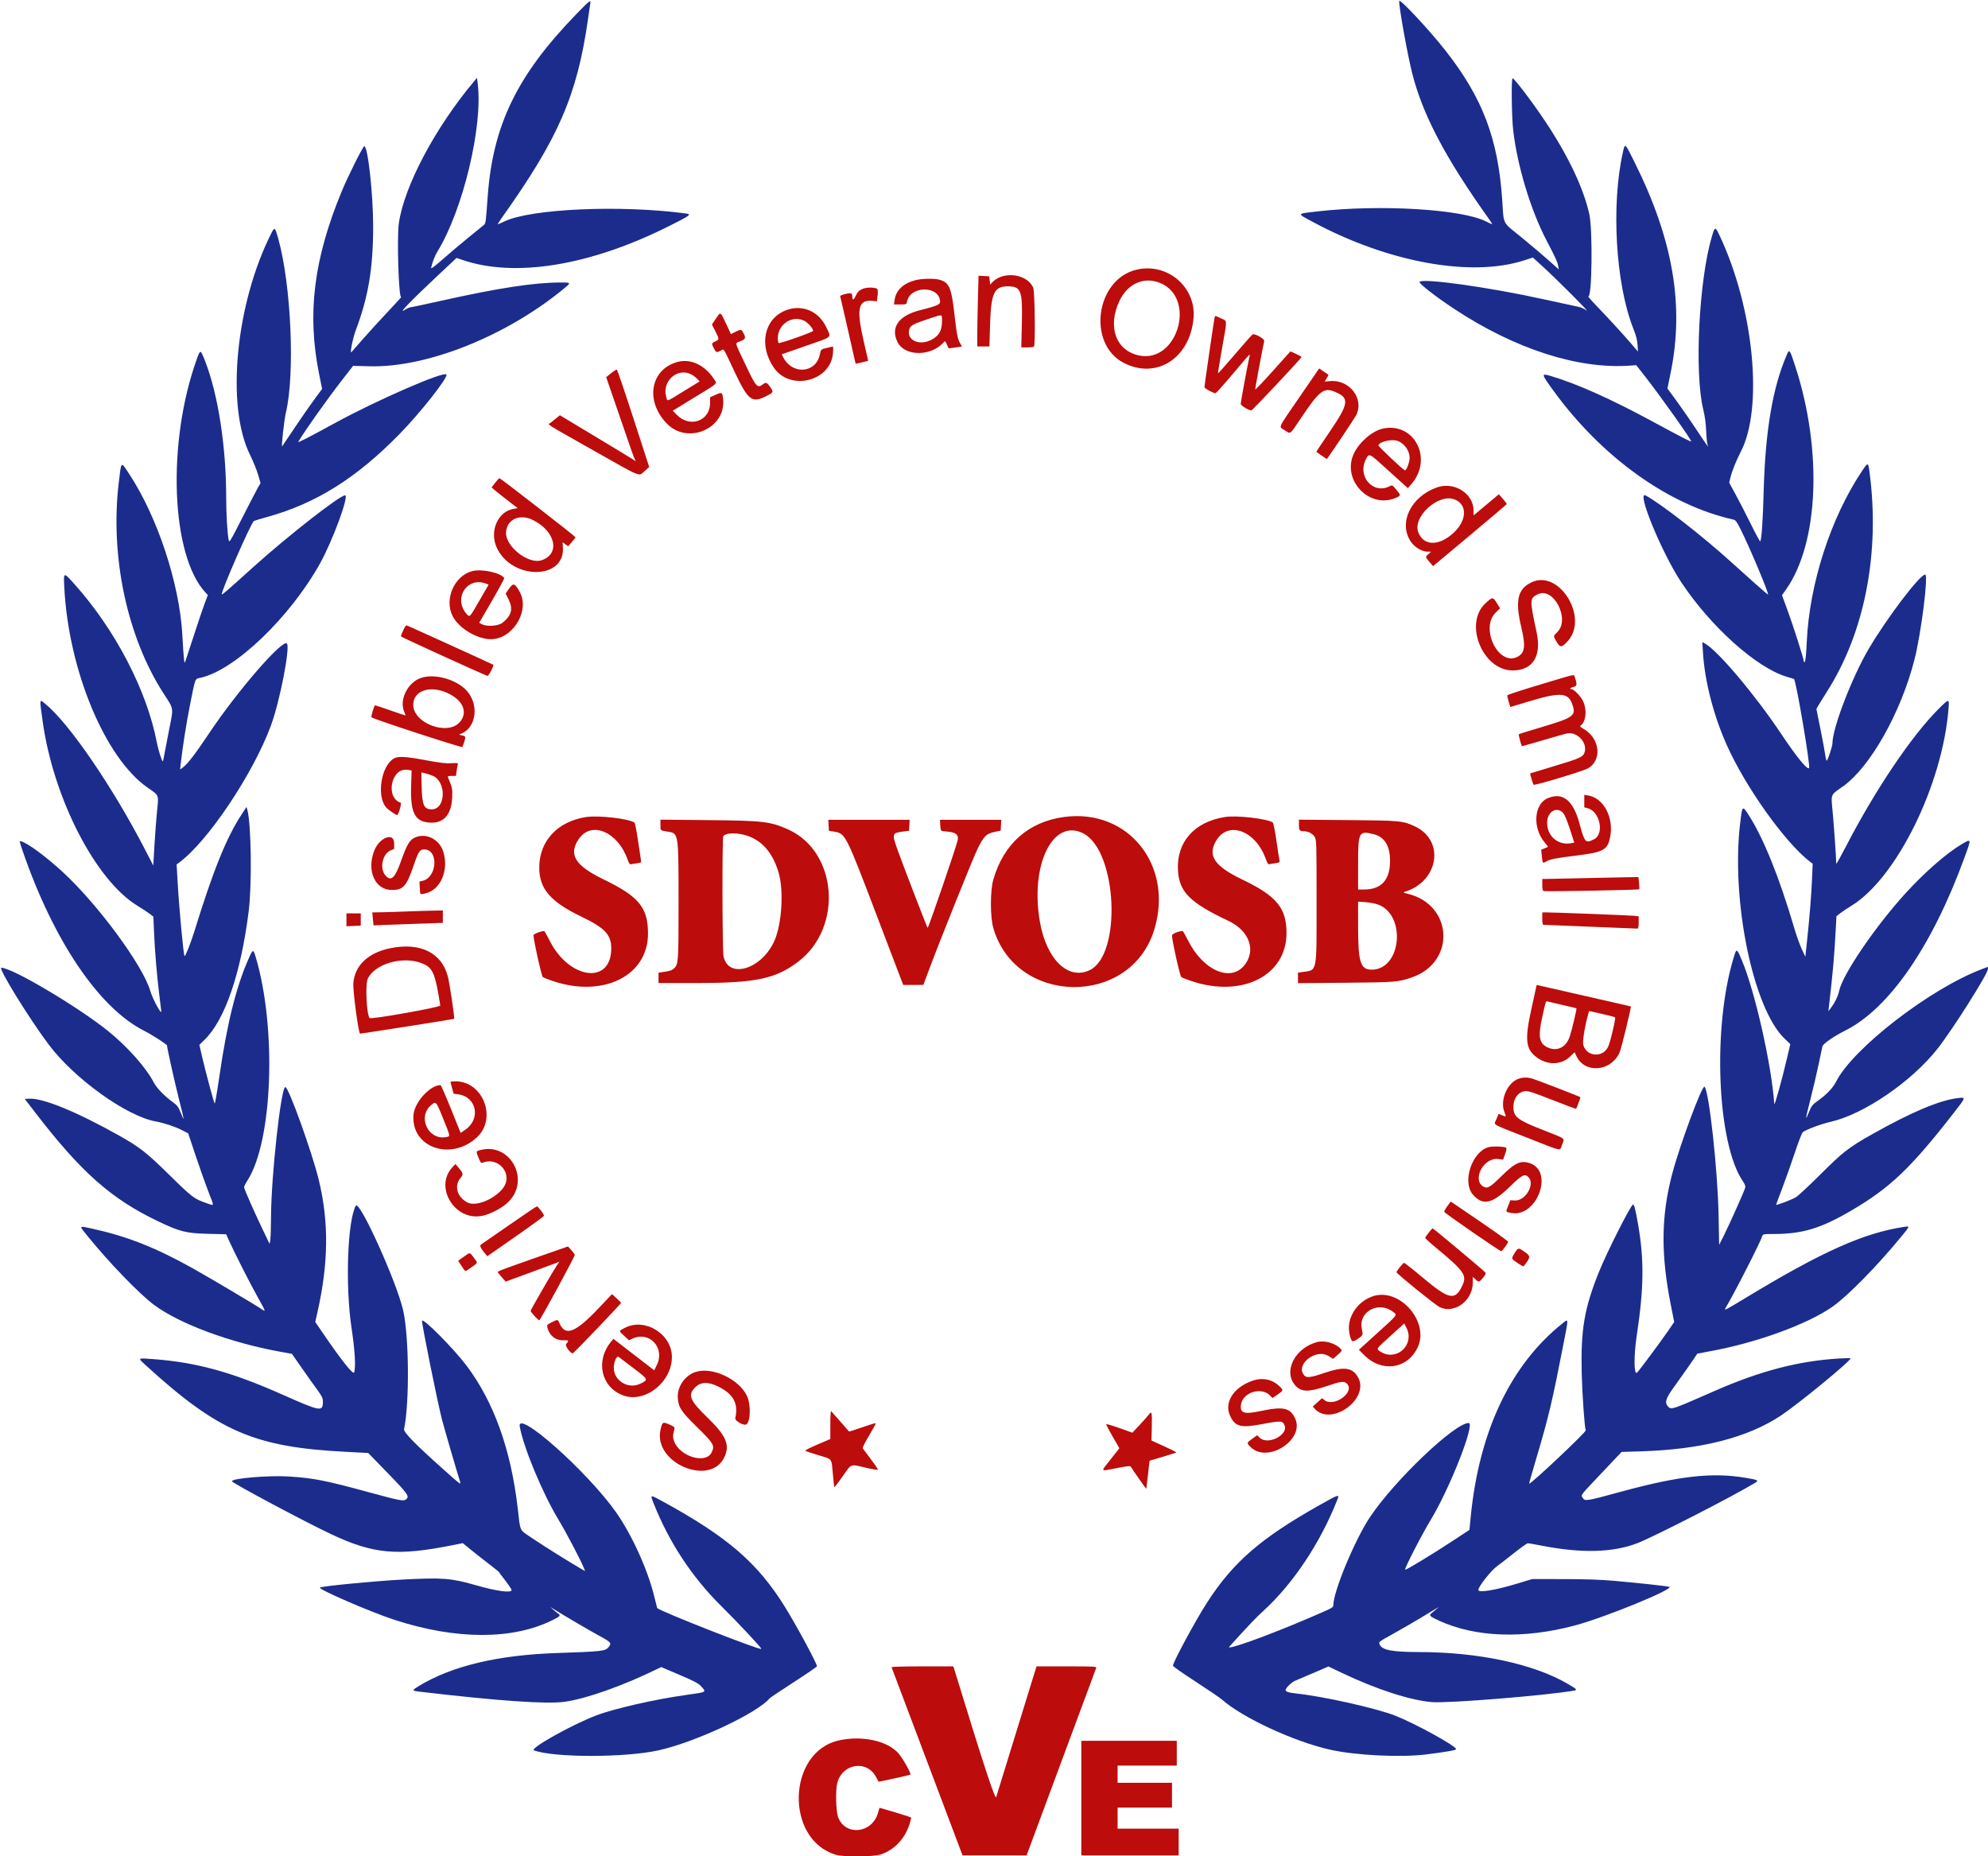 <svg id="svg" version="1.1" xmlns="http://www.w3.org/2000/svg" xmlns:xlink="http://www.w3.org/1999/xlink" width="400" height="373.5" viewBox="0, 0, 400,373.5"><g id="svgg"><path id="path0" d="M281.517 0.196 C 281.519 1.686,283.186 10.933,284.130 14.690 C 286.213 22.985,290.748 31.635,299.356 43.735 C 299.900 44.501,300.298 45.127,300.240 45.127 C 300.181 45.127,299.621 44.869,298.995 44.553 C 294.072 42.068,277.605 41.096,265.002 42.546 C 260.811 43.028,260.867 42.888,264.153 44.656 C 279.242 52.775,295.921 55.828,306.562 52.419 L 308.425 51.823 310.285 53.513 C 313.216 56.175,320.108 63.079,319.204 62.447 C 318.756 62.133,318.064 61.819,317.668 61.749 C 317.271 61.679,314.052 60.981,310.514 60.198 C 299.808 57.829,286.383 55.944,285.623 56.703 C 285.368 56.959,288.818 59.657,292.559 62.129 C 304.843 70.244,317.566 74.338,328.076 73.559 L 329.220 73.474 331.018 75.767 C 334.085 79.679,340.278 88.403,340.278 88.811 C 340.278 88.963,338.101 87.844,332.693 84.912 C 324.223 80.319,317.340 77.233,312.080 75.668 C 310.062 75.068,310.076 75.176,312.441 78.445 C 322.216 91.951,335.677 101.621,348.776 104.546 C 349.209 104.643,349.459 104.974,350.176 106.400 C 352.079 110.190,356.041 119.635,355.727 119.635 C 355.631 119.635,351.638 116.104,348.191 112.970 C 342.613 107.899,334.064 101.252,331.098 99.681 C 329.187 98.669,334.367 111.256,338.302 117.186 C 344.225 126.113,353.436 134.364,359.482 136.160 C 360.274 136.396,360.939 136.600,360.960 136.615 C 361.394 136.923,364.323 154.224,363.996 154.551 C 363.619 154.928,361.501 152.321,358.329 147.576 C 353.032 139.652,345.547 130.810,342.968 129.429 L 342.522 129.191 342.649 131.282 C 342.998 137.017,344.760 143.894,347.404 149.831 C 351.193 158.339,359.166 169.534,364.168 173.366 L 364.725 173.793 364.594 176.857 C 364.451 180.195,364.092 184.637,363.577 189.437 L 363.247 192.509 362.529 190.969 C 362.133 190.122,361.454 188.222,361.020 186.745 C 357.988 176.451,354.799 168.558,351.799 163.919 C 350.589 162.048,350.560 162.076,350.143 165.530 C 348.259 181.111,352.712 202.851,359.036 208.944 L 360.223 210.088 359.584 212.821 C 358.529 217.333,357.038 222.682,356.997 222.101 C 356.455 214.312,353.131 199.548,350.519 193.327 C 349.427 190.728,349.421 190.726,348.818 192.703 C 344.518 206.803,345.488 230.101,350.692 237.698 C 351.091 238.281,351.226 238.662,351.145 238.982 C 350.983 239.629,348.004 246.299,346.864 248.568 L 345.907 250.472 345.789 244.439 C 345.613 235.417,343.890 219.658,342.971 218.663 C 342.519 218.172,338.012 230.302,336.457 236.198 C 334.227 244.648,334.146 252.335,336.180 262.572 L 336.861 265.999 335.654 267.757 C 334.085 270.044,329.591 276.076,329.344 276.229 C 328.740 276.603,328.729 272.673,329.323 268.747 C 330.760 259.250,330.834 253.572,329.615 246.471 C 329.111 243.539,328.816 242.343,328.597 242.343 C 328.171 242.343,323.340 251.889,321.697 255.977 C 318.767 263.264,318.043 267.545,318.254 276.332 C 318.353 280.448,318.820 287.128,319.056 287.799 C 319.176 288.141,307.916 298.747,307.675 298.519 C 307.645 298.490,308.362 295.971,309.268 292.920 C 311.602 285.058,312.376 281.778,314.625 270.199 C 315.617 265.088,315.628 265.282,314.407 266.255 C 303.926 274.609,297.570 288.046,295.900 305.376 L 295.664 307.823 292.191 310.104 C 288.032 312.836,282.867 315.960,282.732 315.825 C 282.543 315.636,285.998 308.909,287.906 305.752 C 291.782 299.339,296.879 286.317,295.513 286.318 C 292.694 286.320,280.614 297.829,275.662 305.233 C 272.610 309.795,268.267 320.241,268.267 323.019 C 268.267 323.454,268.085 323.547,263.152 325.655 C 254.740 329.248,246.565 332.174,247.350 331.311 C 251.488 326.761,252.673 325.519,254.276 324.052 C 260.208 318.623,265.671 310.408,269.050 301.835 C 269.546 300.575,269.493 300.590,265.474 302.853 C 253.636 309.519,248.086 314.337,242.824 322.516 C 240.532 326.079,236.006 334.466,236.006 335.150 C 236.006 335.289,238.058 336.733,240.566 338.357 C 243.075 339.982,245.460 341.605,245.867 341.964 C 250.032 345.642,260.410 350.445,267.691 352.064 C 272.857 353.213,281.947 353.647,287.086 352.991 C 291.276 352.455,293.054 352.133,292.985 351.920 C 292.745 351.178,284.678 346.756,280.741 345.209 C 276.890 343.695,266.283 341.321,260.778 340.740 C 259.292 340.584,258.664 340.376,258.671 340.043 C 258.679 339.636,259.905 338.447,260.603 338.168 C 260.963 338.025,262.616 337.322,264.277 336.608 L 267.295 335.308 270.037 336.616 C 276.972 339.923,283.798 342.134,288.142 342.478 C 291.422 342.738,311.021 341.154,316.616 340.177 C 317.438 340.033,317.336 339.911,315.495 338.831 C 308.593 334.785,297.506 332.413,285.454 332.404 C 280.220 332.400,278.117 332.010,277.635 330.951 C 277.360 330.347,277.255 330.432,280.461 328.650 C 281.940 327.829,284.316 326.453,285.742 325.593 C 287.168 324.733,288.593 323.874,288.910 323.684 L 289.486 323.338 289.006 323.766 C 288.742 324.001,288.311 324.363,288.047 324.571 C 287.458 325.036,287.633 325.212,289.582 326.104 C 296.916 329.461,306.603 329.797,316.897 327.050 C 322.983 325.425,336.992 319.684,335.862 319.278 C 335.478 319.139,329.381 318.476,324.724 318.066 C 322.166 317.840,318.971 317.732,314.642 317.725 L 308.305 317.715 305.233 318.643 C 300.821 319.977,297.456 320.525,297.456 319.911 C 297.456 319.238,300.003 316.003,301.222 315.127 C 301.733 314.760,303.268 313.572,304.633 312.487 C 305.998 311.402,307.253 310.514,307.422 310.514 C 307.591 310.515,308.814 310.728,310.140 310.987 C 318.213 312.569,324.571 312.402,329.498 310.479 C 332.909 309.148,348.873 300.963,353.117 298.369 C 353.950 297.860,353.791 297.777,351.128 297.331 C 344.474 296.218,337.802 296.970,326.164 300.143 C 319.165 302.052,318.923 302.091,318.469 301.398 C 318.054 300.764,317.789 301.114,322.287 296.359 L 326.283 292.136 330.160 292.019 C 342.276 291.657,351.657 289.258,358.329 284.818 C 361.921 282.428,372.348 273.870,372.348 273.312 C 372.348 273.252,371.332 273.263,370.091 273.337 C 361.943 273.818,354.192 275.831,345.079 279.833 C 336.402 283.644,336.296 283.680,335.682 283.066 C 334.884 282.268,335.120 281.408,336.747 279.189 C 337.839 277.699,341.395 272.606,341.512 272.365 C 341.520 272.348,342.564 272.150,343.831 271.924 C 353.275 270.243,363.766 266.434,368.785 262.864 C 371.849 260.685,377.644 254.782,382.456 248.938 C 384.332 246.660,384.327 246.676,383.172 246.849 C 374.992 248.076,366.596 251.834,351.256 261.134 C 347.310 263.527,346.822 263.776,347.161 263.226 C 348.680 260.763,354.187 249.992,354.574 248.728 C 354.701 248.314,354.796 248.296,356.854 248.291 C 362.681 248.277,366.339 247.175,372.473 243.585 C 380.286 239.012,384.404 235.096,393.002 224.065 C 395.597 220.736,395.591 220.752,393.999 220.936 C 390.291 221.363,384.663 223.728,376.726 228.196 C 371.980 230.867,370.816 231.771,366.252 236.330 C 364.008 238.571,361.786 240.631,361.315 240.907 C 360.432 241.425,357.369 242.583,357.369 242.399 C 357.369 242.342,357.919 240.859,358.591 239.103 C 359.263 237.347,360.400 234.138,361.119 231.973 C 361.837 229.808,362.561 227.931,362.729 227.803 C 363.433 227.263,366.445 226.145,368.384 225.704 C 375.001 224.200,384.576 217.660,389.785 211.088 C 392.806 207.275,400.000 195.906,400.000 194.944 L 400.000 194.530 398.800 194.983 C 388.400 198.901,372.826 210.917,369.432 217.641 C 368.789 218.914,367.550 220.210,365.745 221.498 C 364.666 222.269,364.485 222.498,363.997 223.710 C 363.177 225.746,363.227 225.289,364.270 221.202 C 364.794 219.152,365.530 216.006,365.907 214.210 C 366.283 212.415,366.632 210.763,366.682 210.540 C 366.797 210.024,369.029 208.477,371.296 207.341 C 380.138 202.911,388.797 190.327,395.304 172.453 C 396.687 168.656,396.694 168.687,394.676 169.881 C 391.691 171.647,387.251 175.519,383.498 179.631 C 377.371 186.343,370.770 196.024,370.059 199.340 C 369.826 200.422,369.168 201.792,368.403 202.784 L 367.885 203.457 368.007 202.400 C 368.834 195.205,369.066 192.562,369.382 186.701 L 369.510 184.348 370.215 183.790 C 370.602 183.483,371.641 182.789,372.523 182.247 C 381.618 176.665,390.875 157.849,392.061 142.535 C 392.216 140.532,392.177 140.534,390.067 142.631 C 384.700 147.965,377.305 158.926,371.508 170.139 C 370.389 172.304,369.471 173.946,369.469 173.788 C 369.447 172.521,369.033 166.511,368.771 163.665 C 368.395 159.576,368.203 160.083,370.828 158.221 C 376.310 154.335,382.511 143.328,385.210 132.693 C 386.566 127.351,388.045 115.602,387.362 115.602 C 386.297 115.602,379.728 124.243,376.019 130.524 C 372.636 136.252,368.699 146.506,368.699 149.587 C 368.699 150.147,367.745 153.048,367.561 153.048 C 367.472 153.048,367.338 152.562,367.264 151.967 C 367.190 151.372,366.756 149.030,366.300 146.762 L 365.472 142.638 365.873 141.938 C 366.094 141.553,366.877 140.293,367.613 139.138 C 375.205 127.226,378.310 111.200,376.164 95.007 C 375.895 92.975,375.864 92.969,374.688 94.719 C 368.368 104.125,364.054 117.465,363.529 129.226 C 363.430 131.459,363.280 133.004,363.151 133.133 C 362.995 133.289,362.938 133.266,362.938 133.048 C 362.938 132.569,360.748 125.723,359.601 122.614 L 358.548 119.762 359.371 118.595 C 365.970 109.234,366.725 90.525,361.188 73.601 C 360.074 70.198,360.047 70.164,359.477 71.486 C 356.675 77.980,355.195 86.719,354.868 98.704 C 354.701 104.820,354.453 108.473,354.174 108.925 C 354.120 109.012,353.275 107.461,352.297 105.478 C 351.318 103.495,349.935 100.805,349.224 99.501 L 347.930 97.130 348.163 96.141 C 348.476 94.812,349.314 92.716,350.262 90.890 C 354.809 82.133,352.903 62.219,346.125 47.672 C 345.110 45.493,345.067 45.491,344.445 47.576 C 341.837 56.315,340.901 75.025,342.704 82.381 C 343.042 83.756,343.231 85.161,343.299 86.798 C 343.354 88.118,343.485 89.371,343.590 89.582 C 343.989 90.382,343.354 89.499,341.380 86.510 C 340.264 84.820,338.485 82.251,337.427 80.801 L 335.503 78.165 336.142 75.040 C 338.912 61.494,336.652 48.255,328.914 32.693 C 326.922 28.688,326.971 28.732,326.555 30.560 C 324.150 41.135,325.067 57.046,328.600 66.014 C 329.195 67.525,329.433 68.429,329.492 69.404 L 329.572 70.734 328.262 69.212 C 326.466 67.127,323.677 64.082,321.285 61.596 C 320.185 60.453,319.421 59.570,319.585 59.633 C 320.323 59.916,320.483 46.259,319.780 43.083 C 318.612 37.813,315.500 31.279,310.831 24.292 C 308.324 20.540,304.682 15.747,304.339 15.747 C 304.062 15.747,304.156 23.539,304.465 26.213 C 305.294 33.390,307.997 42.314,311.182 48.392 C 312.930 51.728,313.365 52.677,313.506 53.463 L 313.640 54.214 311.645 52.423 C 310.547 51.437,308.077 49.347,306.156 47.777 C 302.134 44.491,302.613 45.423,302.253 40.175 C 301.411 27.880,298.327 19.747,290.904 10.253 C 287.693 6.145,281.517 -0.472,281.517 0.196 M115.963 2.840 C 104.043 15.127,99.167 25.165,98.126 39.559 C 97.729 45.052,97.745 44.937,97.295 45.318 C 97.066 45.511,95.713 46.614,94.287 47.769 C 92.861 48.925,90.560 50.868,89.174 52.087 C 87.448 53.604,86.681 54.173,86.743 53.892 C 86.990 52.774,87.491 51.472,87.982 50.674 C 93.147 42.279,97.197 25.425,96.120 16.806 L 95.977 15.663 95.417 16.329 C 87.599 25.615,81.307 37.479,80.251 44.928 C 79.834 47.868,80.221 60.082,80.722 59.777 C 80.842 59.703,79.601 61.065,77.964 62.803 C 76.327 64.541,74.045 67.043,72.894 68.363 C 71.743 69.683,70.759 70.807,70.708 70.859 C 70.347 71.232,70.997 68.002,71.609 66.378 C 74.109 59.746,75.072 53.999,75.081 45.648 C 75.088 39.021,73.998 29.214,73.279 29.432 C 72.980 29.522,69.987 35.526,68.756 38.502 C 63.127 52.114,61.760 63.096,64.192 75.180 L 64.810 78.253 63.224 80.401 C 62.351 81.582,60.550 84.175,59.221 86.162 C 57.892 88.149,56.792 89.789,56.775 89.807 C 56.565 90.030,57.174 84.488,57.518 83.053 C 59.387 75.239,58.587 57.236,55.956 47.912 C 55.325 45.678,55.253 45.629,54.569 46.983 C 47.400 61.186,45.434 81.679,50.298 91.503 C 50.926 92.770,51.662 94.576,51.934 95.516 L 52.429 97.225 52.007 97.916 C 51.775 98.297,50.360 101.016,48.862 103.959 C 46.221 109.150,46.135 109.290,46.006 108.602 C 45.729 107.129,45.517 103.479,45.514 100.141 C 45.505 89.829,43.884 79.350,41.260 72.637 C 40.331 70.263,40.318 70.260,39.600 72.252 C 33.542 89.072,34.395 111.778,41.365 119.245 L 41.819 119.731 41.166 121.459 C 40.806 122.410,39.815 125.348,38.961 127.988 C 38.108 130.629,37.343 132.962,37.260 133.173 C 37.068 133.664,36.960 132.645,36.689 127.757 C 36.112 117.391,31.678 103.977,25.966 95.318 C 24.287 92.773,24.431 92.651,23.900 97.072 C 22.122 111.871,25.544 128.061,32.854 139.439 C 35.041 142.842,34.938 142.192,34.023 146.837 C 33.590 149.039,33.146 151.351,33.037 151.976 C 32.928 152.600,32.807 153.143,32.768 153.182 C 32.622 153.328,31.861 150.977,31.587 149.531 C 29.584 138.968,23.201 126.686,14.923 117.467 C 12.767 115.066,12.780 115.062,12.933 118.124 C 13.771 134.810,21.098 152.466,29.669 158.453 C 32.077 160.136,31.939 159.795,31.597 163.207 C 31.436 164.810,31.201 167.927,31.073 170.136 L 30.841 174.150 29.135 170.848 C 22.678 158.355,13.907 145.537,9.171 141.671 C 7.885 140.621,7.927 140.379,8.576 145.079 C 10.711 160.556,19.208 177.108,27.652 182.241 C 28.550 182.787,29.640 183.504,30.073 183.835 L 30.862 184.437 30.991 187.514 C 31.152 191.372,31.576 196.408,32.071 200.348 C 32.281 202.018,32.453 203.439,32.453 203.506 C 32.453 204.217,30.685 200.935,30.253 199.424 C 28.798 194.319,19.654 181.903,12.563 175.401 C 9.193 172.311,5.645 169.692,4.276 169.283 C 3.860 169.159,3.869 169.218,4.596 171.328 C 10.809 189.338,19.928 202.818,28.997 207.396 C 30.591 208.201,33.605 210.141,33.605 210.362 C 33.605 210.815,35.200 217.979,36.000 221.123 C 37.135 225.581,37.178 225.902,36.367 223.891 C 35.889 222.704,35.670 222.413,34.758 221.747 C 33.088 220.529,31.505 218.903,30.972 217.859 C 29.436 214.853,25.590 210.522,21.671 207.386 C 15.508 202.455,2.437 194.719,0.267 194.719 C -0.438 194.719,5.829 204.880,9.802 210.178 C 14.935 217.022,25.440 224.573,31.311 225.638 C 33.033 225.950,35.221 226.677,36.647 227.410 L 37.865 228.036 39.373 232.549 C 40.203 235.031,41.350 238.272,41.924 239.750 C 43.152 242.916,43.195 242.639,41.555 242.081 C 39.098 241.245,38.655 240.910,34.181 236.511 C 29.469 231.877,28.136 230.829,23.965 228.484 C 15.433 223.689,8.572 220.880,5.842 221.065 L 4.987 221.123 7.130 223.907 C 16.348 235.885,22.377 241.219,31.781 245.720 C 36.164 247.818,37.468 248.147,41.810 248.252 L 45.502 248.341 46.122 249.711 C 47.259 252.219,50.271 258.151,51.834 260.957 C 53.550 264.039,53.547 264.031,52.568 263.366 C 51.249 262.469,42.339 257.188,38.824 255.219 C 31.372 251.046,25.684 248.794,18.665 247.238 C 15.768 246.596,15.833 246.506,17.607 248.692 C 22.034 254.147,27.997 260.318,31.013 262.564 C 36.099 266.351,46.307 270.145,56.301 271.963 L 58.737 272.406 60.605 275.089 C 61.633 276.565,63.035 278.539,63.722 279.475 C 64.804 280.951,64.970 281.289,64.970 282.010 C 64.970 284.102,64.543 284.030,56.937 280.651 C 46.545 276.035,39.517 274.105,30.739 273.455 C 27.596 273.222,27.649 273.172,29.371 274.743 C 43.921 288.023,51.197 291.170,69.543 292.115 L 74.084 292.349 78.040 296.422 C 82.105 300.607,82.434 301.079,81.702 301.686 C 81.209 302.095,80.494 301.959,74.269 300.263 C 65.503 297.874,63.058 297.392,58.131 297.081 C 54.080 296.826,46.663 297.443,46.663 298.035 C 46.663 298.369,61.353 306.205,66.641 308.692 C 75.175 312.706,79.926 313.130,91.160 310.884 L 93.122 310.492 94.617 311.718 C 95.439 312.393,97.062 313.670,98.224 314.558 C 99.386 315.446,100.366 316.240,100.402 316.324 C 100.438 316.408,100.811 316.912,101.232 317.444 C 102.184 318.648,102.928 319.739,102.928 319.929 C 102.928 320.566,99.955 320.164,95.767 318.961 C 90.788 317.529,89.069 317.396,81.037 317.818 C 75.292 318.120,64.654 319.152,64.371 319.435 C 64.016 319.790,74.633 324.379,79.405 325.934 C 91.791 329.969,103.202 329.975,111.220 325.953 C 112.742 325.189,112.854 325.053,112.288 324.655 C 112.052 324.488,111.599 324.121,111.282 323.838 L 110.706 323.325 111.282 323.681 C 114.008 325.367,118.438 327.967,120.445 329.059 C 122.998 330.450,123.116 330.589,122.444 331.427 C 121.809 332.219,121.071 332.302,112.050 332.602 C 100.167 332.998,90.910 335.208,84.289 339.230 C 82.877 340.087,82.874 340.193,84.253 340.356 C 100.295 342.247,110.087 342.928,113.680 342.403 C 118.121 341.753,125.356 339.180,132.338 335.767 L 133.039 335.425 136.700 336.983 C 139.647 338.237,140.493 338.683,141.035 339.266 C 142.194 340.513,142.312 340.444,137.974 341.049 C 131.745 341.917,123.440 343.814,119.923 345.172 C 114.847 347.132,106.482 351.833,107.442 352.186 C 111.494 353.674,125.786 353.671,132.501 352.181 C 139.932 350.531,152.380 344.701,154.873 341.701 C 154.978 341.574,157.160 340.115,159.722 338.458 C 162.283 336.801,164.378 335.365,164.378 335.267 C 164.378 334.685,160.260 327.054,157.891 323.246 C 152.418 314.450,146.394 309.248,133.492 302.180 C 130.708 300.655,130.785 300.640,131.548 302.568 C 134.583 310.234,139.227 317.303,144.967 322.996 C 148.590 326.588,153.312 331.630,153.178 331.764 C 152.863 332.078,132.616 324.126,132.230 323.536 C 132.208 323.503,131.926 322.396,131.603 321.075 C 130.301 315.759,127.081 308.699,123.918 304.227 C 118.137 296.052,103.921 283.417,104.578 287.038 C 105.347 291.271,109.166 300.470,112.320 305.682 C 113.914 308.319,116.972 314.142,117.513 315.574 L 117.720 316.122 116.805 315.590 C 114.360 314.168,109.485 311.116,107.249 309.606 C 104.382 307.671,104.739 308.380,104.175 303.505 C 102.802 291.644,99.374 282.088,93.867 274.770 C 91.310 271.372,85.123 265.131,84.919 265.743 C 84.795 266.116,87.962 281.825,88.927 285.625 C 89.283 287.026,92.123 296.773,92.558 298.085 C 92.805 298.831,92.683 298.743,89.263 295.691 C 83.458 290.510,81.172 288.170,81.303 287.542 C 82.421 282.159,82.305 268.724,81.096 263.562 C 79.729 257.726,72.300 241.340,71.593 242.603 C 69.914 245.604,69.453 258.639,70.726 267.152 C 71.415 271.754,71.605 274.916,71.266 276.130 C 71.101 276.722,68.740 273.762,64.931 268.184 L 63.431 265.987 63.878 264.006 C 66.106 254.136,66.191 245.858,64.150 237.446 C 62.794 231.855,58.070 218.723,57.416 218.723 C 56.530 218.723,54.550 236.740,54.526 245.028 C 54.520 247.089,54.454 249.115,54.381 249.530 L 54.247 250.284 52.869 247.417 C 51.173 243.889,49.142 239.274,49.114 238.886 C 49.102 238.728,49.407 238.111,49.790 237.516 C 54.866 229.640,55.706 206.883,51.449 192.559 C 50.953 190.891,50.891 190.913,49.936 193.091 C 47.478 198.695,45.669 206.026,44.142 216.565 C 43.694 219.656,43.267 222.119,43.194 222.038 C 43.026 221.854,41.276 215.322,40.613 212.409 L 40.117 210.225 41.177 209.190 C 45.258 205.205,48.458 195.883,50.034 183.389 C 50.715 177.992,50.555 165.782,49.766 162.938 L 49.607 162.362 48.596 163.898 C 45.567 168.502,42.875 175.178,39.071 187.518 C 38.409 189.666,37.277 192.502,37.137 192.362 C 36.909 192.133,36.057 183.015,35.728 177.268 L 35.537 173.930 36.059 173.545 C 41.845 169.276,50.946 155.678,54.523 145.957 C 56.310 141.102,58.432 130.187,57.727 129.482 C 56.819 128.575,47.788 138.995,42.075 147.542 C 39.335 151.642,37.754 153.708,36.846 154.380 L 36.238 154.829 36.371 153.603 C 36.693 150.615,37.524 145.350,38.231 141.815 C 39.355 136.197,39.182 136.636,40.374 136.369 C 47.292 134.814,58.333 124.239,64.400 113.358 C 66.916 108.845,70.291 99.664,69.434 99.664 C 68.366 99.664,57.923 107.824,50.972 114.089 C 45.534 118.991,44.732 119.688,44.634 119.590 C 44.338 119.294,50.534 105.122,51.088 104.829 C 51.242 104.747,52.457 104.379,53.787 104.011 C 63.583 101.298,71.702 96.209,80.372 87.348 C 84.675 82.950,90.284 75.818,89.811 75.345 C 89.169 74.702,75.852 80.504,67.499 85.065 C 61.925 88.109,59.848 89.171,60.013 88.895 C 61.392 86.580,65.839 80.312,68.871 76.411 L 71.049 73.610 74.459 73.696 C 85.830 73.982,101.574 67.738,113.105 58.368 C 115.008 56.821,115.011 56.841,112.849 56.841 C 107.497 56.841,100.393 57.924,88.819 60.504 C 85.542 61.235,82.727 61.833,82.563 61.833 C 82.399 61.834,81.837 62.101,81.315 62.427 C 80.095 63.188,82.814 60.387,88.225 55.308 L 91.861 51.895 93.127 52.326 C 103.651 55.905,118.702 53.447,134.443 45.578 C 139.020 43.289,139.245 43.118,137.912 42.941 C 124.795 41.201,106.842 41.996,101.483 44.554 C 100.822 44.869,100.226 45.127,100.160 45.127 C 100.093 45.127,100.484 44.501,101.029 43.735 C 112.341 27.847,116.104 19.188,118.283 4.033 C 118.503 2.501,118.722 1.011,118.770 0.720 C 118.911 -0.130,118.667 0.053,115.963 2.840 " stroke="none" fill="#1c2c8c" fill-rule="evenodd"></path><path id="path1" d="M228.757 54.241 C 220.448 56.123,218.649 69.235,226.176 73.050 C 232.737 76.374,239.433 72.053,240.147 64.034 C 240.703 57.794,234.941 52.840,228.757 54.241 M202.052 55.502 C 201.136 55.691,200.173 56.224,199.603 56.857 L 199.232 57.270 199.136 56.432 L 199.040 55.593 197.967 55.536 L 196.893 55.480 196.766 60.128 C 196.697 62.685,196.639 65.886,196.639 67.242 L 196.639 69.707 197.858 69.707 L 199.077 69.707 199.211 65.296 C 199.405 58.935,200.036 57.595,202.826 57.613 C 205.423 57.631,205.753 58.491,205.609 64.853 L 205.494 69.899 206.721 69.899 C 207.395 69.899,207.990 69.829,208.043 69.742 C 208.344 69.257,208.209 58.641,207.893 57.900 C 207.092 56.020,204.566 54.983,202.052 55.502 M184.158 56.382 C 181.710 57.040,180.269 58.415,180.005 60.346 L 179.881 61.258 181.131 61.258 C 182.366 61.258,182.383 61.251,182.496 60.683 C 183.155 57.391,189.150 57.457,189.150 60.756 C 189.150 61.279,188.357 61.606,185.125 62.416 C 180.805 63.498,179.118 65.899,180.602 68.853 C 182.036 71.711,187.271 71.758,189.825 68.936 C 190.167 68.558,190.176 68.563,190.515 69.320 L 190.858 70.087 191.780 69.981 C 192.288 69.922,192.894 69.836,193.127 69.789 L 193.552 69.704 193.186 69.081 C 192.685 68.229,192.503 67.300,192.033 63.178 C 191.421 57.821,190.985 56.825,189.011 56.277 C 187.984 55.991,185.403 56.047,184.158 56.382 M233.585 57.004 C 240.759 60.178,236.845 73.127,229.195 71.526 C 224.510 70.546,222.786 65.737,225.251 60.524 C 226.924 56.987,230.311 55.556,233.585 57.004 M173.446 58.171 C 172.792 58.477,172.532 58.755,172.173 59.530 C 171.731 60.484,171.483 60.482,171.483 59.525 C 171.483 59.329,171.396 59.114,171.289 59.048 C 170.989 58.863,168.959 59.372,169.049 59.610 C 169.092 59.724,169.809 62.826,170.641 66.504 L 172.156 73.190 172.721 73.078 C 173.032 73.017,173.602 72.881,173.987 72.778 L 174.688 72.589 173.751 68.508 C 172.290 62.145,172.677 60.302,175.426 60.530 L 176.446 60.615 176.578 59.479 C 176.655 58.814,176.633 58.265,176.524 58.157 C 176.128 57.760,174.305 57.769,173.446 58.171 M157.989 62.491 C 153.700 64.255,152.650 69.541,155.707 73.985 C 158.996 78.764,167.193 76.718,167.601 71.015 C 167.691 69.757,167.673 69.671,167.334 69.772 C 167.134 69.832,166.711 69.936,166.395 70.004 C 165.190 70.261,165.175 70.275,164.949 71.367 C 164.171 75.111,159.380 75.452,157.590 71.891 L 157.288 71.291 162.173 69.587 C 167.688 67.663,167.263 68.039,166.303 65.939 C 164.759 62.562,161.302 61.129,157.989 62.491 M144.026 64.134 L 143.246 65.282 143.923 66.626 C 144.755 68.278,144.755 68.295,143.927 68.690 C 143.141 69.064,143.134 69.101,143.643 70.099 C 144.077 70.951,144.182 70.986,145.011 70.557 C 145.727 70.187,145.366 69.644,147.700 74.597 C 150.534 80.610,151.257 81.178,154.192 79.697 C 155.651 78.960,155.678 78.899,154.970 77.870 C 154.331 76.942,154.122 76.858,153.540 77.298 C 152.361 78.190,152.165 77.965,149.815 72.994 C 147.748 68.620,147.850 69.120,148.936 68.673 C 150.024 68.226,150.106 68.026,149.604 67.043 C 149.169 66.190,149.096 66.186,147.659 66.929 L 147.073 67.232 146.081 65.109 C 144.918 62.622,145.020 62.670,144.026 64.134 M189.534 64.606 C 189.534 66.543,188.940 67.579,187.361 68.391 C 185.056 69.577,182.525 68.517,182.899 66.524 C 183.096 65.475,183.487 65.251,187.326 63.994 C 189.692 63.220,189.534 63.176,189.534 64.606 M244.368 63.994 C 244.224 64.657,242.343 77.562,242.343 77.887 C 242.343 78.152,244.084 79.110,244.571 79.115 C 244.688 79.116,246.276 77.345,248.099 75.180 C 251.857 70.717,251.577 70.987,251.335 72.060 C 250.984 73.612,249.640 80.901,249.640 81.253 C 249.640 81.598,251.236 82.575,251.794 82.572 C 252.003 82.570,261.757 72.191,261.875 71.844 C 261.898 71.778,261.405 71.493,260.781 71.211 L 259.645 70.698 256.131 74.616 C 254.198 76.771,252.591 78.459,252.560 78.367 C 252.513 78.230,254.037 70.049,254.374 68.624 C 254.475 68.198,252.547 67.086,252.043 67.279 C 251.926 67.324,250.323 69.131,248.479 71.295 C 246.636 73.459,245.103 75.167,245.073 75.091 C 245.044 75.015,245.411 72.751,245.890 70.059 C 246.957 64.057,246.977 64.650,245.680 64.056 C 244.380 63.461,244.483 63.466,244.368 63.994 M161.800 64.529 C 162.544 64.889,163.610 66.092,163.610 66.570 C 163.610 66.810,156.921 69.173,156.674 69.021 C 156.581 68.963,156.505 68.517,156.505 68.028 C 156.505 65.251,159.374 63.355,161.800 64.529 M136.483 72.787 C 130.859 74.187,129.690 80.671,134.229 85.281 C 138.401 89.518,146.030 86.218,145.503 80.404 C 145.368 78.911,145.275 78.852,143.974 79.441 L 142.871 79.940 142.871 81.072 C 142.871 84.715,138.825 86.164,136.180 83.468 L 135.364 82.637 139.700 79.984 C 144.775 76.879,144.354 77.301,143.561 76.125 C 141.765 73.461,139.004 72.159,136.483 72.787 M261.470 79.898 C 256.919 86.528,257.262 85.765,258.475 86.558 C 259.723 87.374,259.445 87.579,261.738 84.164 C 265.494 78.570,266.360 77.899,268.609 78.839 C 271.566 80.074,271.425 81.169,267.582 86.810 C 266.054 89.053,264.827 90.902,264.855 90.919 C 264.883 90.935,265.369 91.274,265.933 91.671 C 266.498 92.068,266.980 92.366,267.005 92.332 C 268.043 90.914,272.569 84.134,272.864 83.555 C 274.541 80.269,271.552 76.336,267.638 76.679 L 266.529 76.777 266.940 76.112 C 267.166 75.747,267.319 75.423,267.281 75.393 C 267.242 75.363,266.809 75.067,266.318 74.735 L 265.426 74.133 261.470 79.898 M122.948 75.100 L 121.972 75.894 123.861 81.394 C 127.173 91.038,127.523 92.035,127.738 92.438 L 127.950 92.833 127.393 92.459 C 127.087 92.253,123.647 90.165,119.748 87.818 L 112.660 83.551 111.901 84.166 C 111.484 84.505,110.960 84.927,110.735 85.104 C 110.219 85.513,109.178 84.850,119.380 90.618 C 129.345 96.253,128.447 95.889,129.691 94.793 L 130.626 93.969 127.458 84.198 C 125.716 78.824,124.208 74.400,124.108 74.366 C 124.007 74.333,123.485 74.663,122.948 75.100 M138.934 75.256 C 139.357 75.452,139.943 75.868,140.237 76.181 L 140.771 76.751 137.584 78.702 C 133.837 80.996,134.333 80.844,134.037 79.788 C 133.190 76.763,136.191 73.986,138.934 75.256 M278.295 86.226 C 276.189 86.661,273.589 88.860,272.455 91.164 C 269.857 96.441,275.421 102.463,280.797 100.194 C 281.905 99.726,281.909 99.669,280.926 98.493 C 280.165 97.585,280.127 97.565,279.623 97.826 C 276.299 99.545,273.050 95.872,274.832 92.409 C 275.487 91.137,275.432 91.111,279.056 94.405 C 280.885 96.067,282.583 97.606,282.829 97.825 L 283.276 98.224 284.018 97.360 C 288.370 92.291,284.583 84.926,278.295 86.226 M281.265 88.730 C 282.592 89.230,283.629 90.711,283.629 92.105 C 283.629 93.012,282.968 94.744,282.664 94.632 C 282.245 94.477,277.285 89.795,277.342 89.607 C 277.574 88.842,280.077 88.282,281.265 88.730 M99.623 97.149 L 98.910 98.074 99.335 98.453 C 99.569 98.661,100.750 99.600,101.961 100.540 L 104.161 102.248 103.305 102.394 C 100.140 102.933,98.436 106.916,99.962 110.209 C 102.980 116.724,113.638 116.716,113.264 110.198 L 113.202 109.114 113.763 109.514 L 114.323 109.914 115.058 109.062 C 115.463 108.593,115.794 108.161,115.794 108.101 C 115.795 107.941,100.698 96.206,100.503 96.216 C 100.411 96.220,100.015 96.640,99.623 97.149 M289.100 98.077 C 283.860 99.953,281.339 105.169,283.844 108.951 C 284.588 110.074,286.076 110.987,287.182 110.998 L 287.950 111.006 287.422 111.471 C 286.757 112.056,286.759 112.072,287.626 113.076 L 288.347 113.909 295.734 107.736 C 299.796 104.340,303.140 101.502,303.164 101.429 C 303.188 101.356,302.843 100.880,302.396 100.372 L 301.584 99.447 299.040 101.577 L 296.495 103.707 296.491 102.694 C 296.477 99.278,292.567 96.836,289.100 98.077 M292.732 100.508 C 295.266 101.567,295.164 104.687,292.514 107.166 C 289.556 109.934,286.431 109.901,285.370 107.093 C 284.178 103.938,289.515 99.164,292.732 100.508 M107.266 104.650 C 111.811 106.932,112.765 111.472,108.963 112.727 C 106.285 113.611,101.583 109.866,101.818 107.037 C 102.033 104.444,104.608 103.316,107.266 104.650 M94.992 114.917 C 91.384 115.887,89.348 120.591,91.073 123.971 C 92.442 126.651,96.654 128.965,99.447 128.572 C 103.611 127.986,106.524 122.618,104.581 119.111 C 103.545 117.243,103.284 117.193,102.262 118.667 L 101.741 119.419 102.354 120.665 C 103.269 122.523,102.919 123.847,101.134 125.282 C 100.273 125.974,97.955 126.140,96.940 125.583 L 96.424 125.300 98.985 120.883 C 100.394 118.454,101.506 116.400,101.456 116.319 C 100.799 115.250,96.901 114.404,94.992 114.917 M308.209 117.142 C 305.369 118.468,304.811 120.803,306.072 126.099 C 307.019 130.080,306.831 131.442,305.230 132.202 C 301.447 133.997,297.773 126.365,300.931 123.271 L 301.826 122.394 301.152 121.309 C 300.381 120.066,300.322 120.069,298.872 121.406 C 294.471 125.462,298.322 134.913,304.369 134.897 C 308.420 134.887,310.212 132.026,309.176 127.220 C 307.755 120.633,307.764 120.375,309.428 119.562 C 312.578 118.024,315.963 124.556,313.363 127.156 C 312.479 128.039,312.490 127.896,313.215 129.163 C 313.899 130.359,314.277 130.319,315.506 128.920 C 319.671 124.176,313.721 114.570,308.209 117.142 M97.695 117.394 L 98.318 117.620 96.495 120.788 C 94.431 124.374,94.519 124.287,93.802 123.436 C 91.201 120.352,93.977 116.045,97.695 117.394 M81.132 126.821 C 80.868 127.416,80.654 127.966,80.656 128.042 C 80.659 128.164,97.471 135.834,98.082 135.991 C 98.319 136.052,99.427 133.928,99.250 133.751 C 99.177 133.679,82.631 126.150,81.852 125.836 C 81.701 125.775,81.431 126.145,81.132 126.821 M309.857 137.752 C 306.275 138.825,303.317 139.790,303.283 139.895 C 303.249 140.000,303.372 140.575,303.555 141.172 L 303.889 142.258 307.345 141.213 C 314.169 139.152,315.646 139.287,316.473 142.047 C 317.061 144.010,316.428 144.447,310.402 146.238 C 307.805 147.010,305.637 147.684,305.585 147.736 C 305.511 147.809,306.048 149.870,306.209 150.130 C 306.228 150.161,308.134 149.629,310.443 148.946 C 312.753 148.263,314.916 147.649,315.250 147.581 C 317.449 147.131,319.627 149.653,318.733 151.615 C 318.396 152.354,317.575 152.696,312.503 154.212 C 309.983 154.965,307.904 155.597,307.882 155.618 C 307.812 155.684,308.442 157.749,308.577 157.898 C 308.755 158.092,318.173 155.276,319.363 154.673 C 322.416 153.126,321.993 148.564,318.620 146.658 C 317.893 146.247,317.833 146.164,318.105 145.938 C 319.112 145.102,319.328 142.927,318.577 141.180 C 318.138 140.161,316.682 138.646,316.140 138.646 C 315.663 138.646,316.052 138.316,316.676 138.191 C 317.315 138.064,317.356 137.576,316.843 136.225 C 316.626 135.655,317.468 135.471,309.857 137.752 M84.636 136.424 C 82.029 137.354,80.323 140.790,81.303 143.135 C 81.473 143.543,81.613 143.908,81.613 143.945 C 81.613 143.983,80.263 143.540,78.613 142.962 C 76.964 142.384,75.552 141.911,75.475 141.911 C 75.291 141.911,74.607 144.187,74.750 144.329 C 75.100 144.679,92.967 150.520,93.043 150.309 C 93.818 148.163,93.817 148.152,92.893 147.949 C 92.300 147.818,92.291 147.804,92.712 147.649 C 95.829 146.495,96.472 141.781,93.897 138.964 C 91.796 136.666,87.365 135.450,84.636 136.424 M89.639 139.270 C 93.072 140.664,94.303 143.256,92.504 145.304 C 90.041 148.109,83.146 145.528,83.150 141.802 C 83.153 139.101,86.249 137.893,89.639 139.270 M79.204 152.638 C 76.711 154.159,75.754 159.996,77.611 162.358 C 78.005 162.858,79.597 163.994,79.905 163.994 C 80.178 163.994,80.867 161.601,80.618 161.518 C 77.462 160.466,78.736 154.374,82.002 154.896 L 82.817 155.026 82.719 158.214 C 82.549 163.762,83.552 165.514,86.904 165.526 C 89.405 165.535,90.846 163.745,90.987 160.452 C 91.060 158.729,91.006 158.467,90.162 156.457 C 90.040 156.166,90.136 156.121,90.880 156.121 L 91.738 156.121 91.857 155.257 C 91.922 154.782,92.026 154.189,92.089 153.941 C 92.202 153.491,92.193 153.489,90.796 153.571 C 89.728 153.634,88.505 153.489,85.709 152.967 C 81.511 152.184,80.069 152.111,79.204 152.638 M87.118 156.115 C 89.874 157.334,89.681 162.842,86.883 162.842 C 85.270 162.842,84.907 161.991,84.832 158.024 L 84.782 155.415 85.547 155.587 C 85.969 155.682,86.675 155.920,87.118 156.115 M318.771 161.186 L 318.771 162.443 319.514 162.643 C 321.929 163.294,322.831 167.806,320.754 168.851 C 318.998 169.735,318.863 169.590,317.803 165.692 C 316.526 160.999,314.443 159.338,311.420 160.604 C 308.624 161.775,308.309 166.599,310.835 169.550 C 311.212 169.990,311.488 170.374,311.449 170.403 C 311.410 170.433,311.088 170.572,310.735 170.713 L 310.092 170.970 310.226 172.235 C 310.386 173.750,310.388 173.753,311.048 173.365 C 311.880 172.876,312.850 172.682,317.139 172.150 C 322.624 171.470,323.431 171.037,323.959 168.490 C 324.773 164.571,322.704 160.583,319.587 160.064 L 318.771 159.928 318.771 161.186 M314.505 163.569 C 314.821 163.914,315.306 165.066,315.875 166.820 L 316.755 169.535 316.203 169.645 C 313.539 170.175,311.286 168.287,311.293 165.530 C 311.298 163.332,313.215 162.162,314.505 163.569 M117.927 164.396 C 112.161 165.283,108.505 169.224,108.502 174.556 C 108.501 178.829,110.735 181.428,117.009 184.451 C 121.749 186.734,123.004 188.083,122.989 190.879 C 122.950 198.191,114.514 197.082,110.583 189.246 C 110.053 188.190,109.561 187.328,109.490 187.330 C 108.811 187.349,107.345 187.929,107.345 188.178 C 107.342 189.156,108.947 196.380,109.211 196.585 C 109.377 196.713,110.322 197.088,111.311 197.417 C 121.459 200.798,130.406 196.296,130.384 187.819 C 130.371 182.597,128.544 180.377,121.434 176.936 C 115.668 174.146,114.311 171.905,116.487 168.766 C 119.023 165.106,124.341 167.388,126.287 172.970 C 126.535 173.682,126.723 173.954,126.929 173.899 C 127.089 173.855,127.636 173.763,128.145 173.694 C 129.024 173.575,129.064 173.544,128.963 173.054 C 128.905 172.771,128.635 170.986,128.364 169.087 C 128.085 167.136,127.771 165.573,127.641 165.493 C 126.355 164.692,120.384 164.018,117.927 164.396 M214.037 164.392 C 206.903 165.379,201.948 169.781,199.859 176.992 C 199.217 179.205,199.219 184.507,199.862 186.726 C 204.388 202.351,227.418 202.642,232.223 187.134 C 236.247 174.149,227.009 162.597,214.037 164.392 M246.479 164.387 C 240.315 165.356,236.716 169.415,237.011 175.063 C 237.240 179.456,239.385 181.614,247.179 185.288 C 251.427 187.291,252.822 191.324,250.301 194.314 C 247.494 197.644,242.033 195.184,239.052 189.246 C 238.521 188.190,238.030 187.328,237.959 187.329 C 237.102 187.353,235.814 187.893,235.814 188.229 C 235.814 189.250,237.405 196.369,237.682 196.585 C 237.847 196.713,238.790 197.088,239.779 197.417 C 249.965 200.811,258.866 196.285,258.855 187.718 C 258.849 182.689,256.848 180.273,249.953 176.966 C 244.283 174.246,242.877 172.100,244.766 169.045 C 247.186 165.131,252.591 167.127,254.626 172.687 C 254.973 173.634,255.178 173.957,255.394 173.895 C 255.556 173.848,256.106 173.751,256.616 173.679 C 257.437 173.563,257.531 173.501,257.443 173.140 C 257.389 172.915,257.112 171.133,256.829 169.179 C 256.546 167.225,256.217 165.564,256.098 165.489 C 254.871 164.708,248.833 164.016,246.479 164.387 M132.885 165.990 C 132.885 167.163,132.789 167.082,134.491 167.356 C 136.521 167.684,136.532 167.759,136.532 181.373 C 136.532 193.551,136.500 194.029,135.639 194.827 C 135.165 195.266,134.913 195.349,133.317 195.590 L 132.501 195.713 132.501 196.752 L 132.501 197.792 140.173 197.792 C 152.089 197.792,156.089 196.946,160.645 193.466 C 169.672 186.570,168.494 171.354,158.588 166.895 C 155.020 165.289,153.573 165.120,142.439 165.013 L 132.885 164.921 132.885 165.990 M166.721 166.054 L 166.779 167.154 167.580 167.290 C 170.187 167.732,169.970 167.309,176.774 185.166 L 181.731 198.176 183.760 198.172 L 185.790 198.169 187.021 194.860 C 189.033 189.456,195.857 172.471,196.684 170.811 C 198.011 168.147,198.452 167.724,200.288 167.349 L 201.344 167.134 201.402 166.044 L 201.459 164.954 195.295 164.954 L 189.131 164.954 189.189 166.057 C 189.231 166.861,189.324 167.169,189.534 167.197 C 189.693 167.218,190.308 167.288,190.902 167.354 C 192.334 167.511,192.878 167.993,192.716 168.962 C 192.540 170.015,186.773 186.853,186.642 186.695 C 186.478 186.496,181.565 173.739,180.566 170.916 C 179.423 167.687,179.461 167.584,181.902 167.286 L 182.909 167.163 182.967 166.059 L 183.024 164.954 174.844 164.954 L 166.664 164.954 166.721 166.054 M261.354 165.976 C 261.354 167.093,261.493 167.259,262.432 167.259 C 263.262 167.259,264.195 167.779,264.558 168.444 C 264.884 169.043,264.906 169.860,264.906 181.373 C 264.906 196.045,265.088 195.137,262.074 195.571 L 261.162 195.703 261.162 196.761 L 261.162 197.820 270.715 197.737 C 280.832 197.648,281.351 197.606,284.109 196.649 C 292.935 193.587,292.368 182.065,283.282 179.844 C 282.381 179.623,282.267 179.553,282.630 179.442 C 289.498 177.346,290.776 169.121,284.678 166.267 C 282.273 165.142,281.751 165.093,271.099 165.006 L 261.354 164.926 261.354 165.976 M217.919 167.655 C 224.807 171.097,225.790 192.161,219.204 195.228 C 214.883 197.240,210.547 193.002,209.236 185.483 C 207.240 174.034,211.828 164.612,217.919 167.655 M149.575 167.939 C 153.086 168.766,155.537 171.466,156.727 175.815 C 157.715 179.426,157.275 186.003,155.827 189.278 C 153.289 195.018,146.578 197.083,145.581 192.432 C 145.328 191.254,145.281 168.652,145.531 168.259 C 145.922 167.641,147.712 167.500,149.575 167.939 M276.428 167.855 C 278.586 168.398,279.694 170.218,279.690 173.212 C 279.684 177.047,277.940 178.973,274.474 178.973 L 273.260 178.973 273.260 173.896 C 273.260 167.344,273.393 167.090,276.428 167.855 M83.301 168.612 C 82.361 169.109,81.817 170.080,80.661 173.326 C 79.437 176.763,78.653 177.446,77.501 176.077 C 76.357 174.717,76.975 171.790,78.547 171.130 L 79.305 170.811 79.307 169.701 C 79.311 167.347,76.316 168.483,75.273 171.232 C 73.744 175.260,75.480 179.069,78.845 179.069 C 81.153 179.069,81.788 178.345,83.264 174.033 C 84.183 171.348,84.476 170.907,85.345 170.907 C 88.307 170.907,87.976 176.610,84.978 177.241 L 84.398 177.363 84.463 178.600 C 84.543 180.108,84.458 180.026,85.650 179.740 C 88.642 179.022,90.309 175.163,89.227 171.463 C 88.447 168.800,85.569 167.415,83.301 168.612 M319.155 176.678 C 316.145 176.749,312.926 176.819,312.002 176.834 L 310.322 176.860 310.322 178.019 C 310.322 178.885,310.396 179.205,310.618 179.290 C 310.953 179.419,329.683 179.070,329.821 178.933 C 329.870 178.884,329.854 178.311,329.786 177.660 L 329.662 176.476 327.145 176.512 C 325.761 176.532,322.165 176.607,319.155 176.678 M277.195 181.969 C 283.017 184.007,282.008 195.103,276.000 195.103 C 273.718 195.103,273.260 193.634,273.260 186.312 L 273.260 181.414 274.748 181.524 C 275.566 181.585,276.668 181.785,277.195 181.969 M81.613 183.398 C 79.870 183.470,77.648 183.540,76.675 183.555 L 74.906 183.581 75.022 184.878 C 75.086 185.590,75.147 186.178,75.159 186.183 C 75.170 186.188,77.945 186.087,81.325 185.960 C 84.705 185.832,87.837 185.720,88.286 185.711 L 89.102 185.694 89.102 184.446 L 89.102 183.197 86.942 183.232 C 85.754 183.252,83.356 183.326,81.613 183.398 M310.322 184.830 C 310.322 185.699,310.394 186.078,310.562 186.079 C 310.694 186.080,314.950 186.252,320.019 186.461 C 325.089 186.670,329.345 186.842,329.477 186.843 C 329.644 186.845,329.717 186.472,329.717 185.609 L 329.717 184.373 328.901 184.273 C 328.119 184.177,312.532 183.571,311.042 183.578 L 310.322 183.581 310.322 184.830 M69.707 185.070 L 69.706 186.366 71.147 186.303 L 72.588 186.239 72.588 185.006 L 72.588 183.773 71.147 183.773 L 69.707 183.773 69.707 185.070 M78.541 190.782 C 74.062 191.684,71.323 194.301,71.092 197.901 C 70.994 199.430,72.141 207.969,72.445 207.969 C 72.904 207.969,91.293 205.075,91.378 204.989 C 91.510 204.857,90.499 198.043,90.127 196.557 C 88.914 191.711,84.601 189.562,78.541 190.782 M84.753 193.765 C 87.088 194.639,87.537 195.638,88.589 202.316 C 88.644 202.665,74.691 205.144,74.386 204.839 C 73.758 204.211,73.459 198.086,73.999 196.926 C 75.385 193.951,80.910 192.327,84.753 193.765 M309.169 198.257 C 309.169 198.315,308.728 200.330,308.189 202.734 C 306.769 209.068,306.947 211.039,309.087 212.671 C 311.318 214.373,314.105 214.335,315.928 212.578 L 316.832 211.706 317.163 212.440 C 318.803 216.077,324.152 215.656,325.878 211.754 C 326.227 210.966,328.268 202.594,328.135 202.496 C 328.107 202.476,323.980 201.533,318.963 200.402 C 313.946 199.271,309.690 198.301,309.506 198.247 C 309.321 198.194,309.169 198.198,309.169 198.257 M314.450 202.224 C 315.929 202.558,317.164 202.854,317.195 202.881 C 317.290 202.963,316.284 207.221,315.871 208.486 C 315.135 210.740,313.299 211.653,311.355 210.730 C 309.675 209.933,309.435 208.519,310.315 204.609 C 311.067 201.264,311.021 201.394,311.425 201.515 C 311.610 201.570,312.972 201.889,314.450 202.224 M324.958 204.686 C 325.145 204.851,324.067 209.487,323.592 210.560 C 322.568 212.875,319.223 212.664,318.571 210.242 C 318.383 209.547,318.852 206.585,319.541 204.108 L 319.734 203.416 322.277 203.990 C 323.676 204.305,324.882 204.619,324.958 204.686 M305.185 217.207 C 303.063 218.257,301.806 221.614,302.717 223.794 C 303.100 224.712,303.065 224.754,302.210 224.396 L 301.528 224.111 301.099 225.169 C 300.575 226.461,299.708 225.933,307.203 228.883 C 314.694 231.832,313.775 231.649,314.304 230.300 C 314.836 228.946,315.185 229.215,310.504 227.378 C 305.257 225.319,304.506 224.732,304.506 222.690 C 304.506 221.021,305.454 219.733,306.816 219.550 C 307.452 219.465,308.326 219.744,312.322 221.311 C 314.935 222.336,317.095 223.144,317.121 223.109 C 317.277 222.901,318.041 220.811,317.980 220.759 C 317.813 220.615,309.011 217.210,308.305 217.016 C 307.139 216.695,306.088 216.760,305.185 217.207 M90.639 217.670 C 90.639 217.724,90.782 218.285,90.957 218.915 L 91.276 220.062 92.183 220.182 C 95.894 220.675,96.799 225.122,93.631 227.305 L 92.688 227.955 90.751 223.150 C 89.686 220.507,88.740 218.343,88.650 218.342 C 86.576 218.307,83.433 221.722,83.203 224.261 C 82.605 230.856,90.714 233.745,95.985 228.815 C 100.056 225.007,97.196 217.571,91.660 217.571 C 91.098 217.571,90.639 217.615,90.639 217.670 M89.150 225.026 C 90.663 228.787,90.637 228.630,89.777 228.791 C 86.188 229.465,83.949 224.815,86.699 222.400 C 87.718 221.505,87.746 221.535,89.150 225.026 M299.445 230.829 C 296.103 231.850,294.166 237.863,296.370 240.373 C 298.357 242.636,300.211 242.245,303.738 238.819 C 306.278 236.353,306.777 236.093,307.528 236.843 C 308.941 238.256,306.930 241.679,304.764 241.545 L 303.907 241.493 303.456 242.613 C 302.931 243.920,302.889 243.827,304.107 244.058 C 309.144 245.013,312.676 235.876,307.957 234.097 C 306.072 233.387,304.897 233.892,302.160 236.592 C 299.881 238.840,299.328 239.184,298.589 238.818 C 296.070 237.568,298.441 232.850,301.412 233.199 L 302.421 233.317 302.827 232.231 C 303.117 231.456,303.174 231.086,303.027 230.938 C 302.757 230.669,300.221 230.591,299.445 230.829 M96.537 231.426 C 95.734 231.652,95.733 231.664,96.420 233.267 C 96.746 234.029,96.801 234.069,97.268 233.892 C 99.853 232.909,102.568 235.359,101.786 237.969 C 101.032 240.485,96.140 243.023,94.086 241.963 C 91.882 240.825,91.292 238.488,92.793 236.838 C 93.251 236.335,93.155 235.979,92.284 234.964 L 91.638 234.210 91.021 234.868 C 87.350 238.780,91.413 245.613,96.849 244.669 C 98.546 244.374,100.989 243.108,102.264 241.863 C 106.840 237.396,102.626 229.716,96.537 231.426 M291.221 242.676 C 290.850 243.179,290.567 243.697,290.592 243.828 C 290.640 244.074,301.753 251.752,302.062 251.752 C 302.237 251.752,303.339 250.260,303.448 249.876 C 303.496 249.708,299.904 247.172,293.283 242.698 L 291.895 241.761 291.221 242.676 M102.448 246.490 C 99.491 248.554,96.945 250.315,96.790 250.404 C 96.457 250.595,96.689 251.136,97.542 252.157 L 98.049 252.764 103.753 248.786 C 106.891 246.597,109.458 244.720,109.458 244.614 C 109.458 244.307,108.261 242.726,108.033 242.733 C 107.919 242.736,105.406 244.427,102.448 246.490 M287.470 248.016 C 287.100 248.488,286.774 248.945,286.744 249.033 C 286.715 249.121,287.622 249.963,288.760 250.904 C 294.714 255.831,295.239 256.597,294.171 258.802 C 292.753 261.731,291.507 261.466,286.357 257.142 C 284.318 255.431,282.578 254.058,282.489 254.092 C 282.226 254.191,280.922 255.826,280.982 255.982 C 281.137 256.385,288.854 262.622,289.678 263.010 C 292.674 264.421,296.342 261.690,296.342 258.049 L 296.342 256.902 296.861 257.400 C 297.540 258.050,297.625 258.033,298.399 257.101 C 298.858 256.548,299.002 256.234,298.879 256.051 C 298.666 255.735,288.402 247.141,288.250 247.151 C 288.191 247.155,287.840 247.544,287.470 248.016 M108.497 252.815 C 99.307 256.063,100.018 255.773,100.290 256.158 C 100.421 256.343,100.802 256.805,101.136 257.184 L 101.744 257.874 106.609 256.083 C 109.285 255.098,111.715 254.196,112.010 254.080 L 112.546 253.868 111.995 254.682 C 111.272 255.751,106.769 263.552,106.769 263.735 C 106.769 264.030,108.380 265.773,108.521 265.631 C 108.974 265.174,115.768 252.631,115.660 252.450 C 115.422 252.050,114.356 250.799,114.258 250.806 C 114.205 250.810,111.613 251.714,108.497 252.815 M304.751 252.139 C 304.258 252.908,304.180 253.157,304.362 253.376 C 304.640 253.711,306.473 254.903,306.553 254.801 C 307.999 252.977,308.016 252.752,306.783 251.896 C 305.475 250.988,305.491 250.986,304.751 252.139 M93.898 252.454 C 93.637 252.629,93.143 252.978,92.802 253.230 L 92.181 253.688 92.877 254.736 C 93.708 255.987,93.482 255.960,94.873 254.979 C 96.215 254.033,96.176 254.193,95.337 253.048 C 94.585 252.024,94.557 252.013,93.898 252.454 M120.393 263.279 C 115.698 268.226,113.692 268.961,112.532 266.158 C 112.240 265.455,112.191 265.452,110.970 266.071 C 110.082 266.521,110.009 266.608,110.127 267.079 C 110.538 268.728,111.755 269.710,113.341 269.674 C 114.491 269.647,114.533 269.704,113.907 270.432 C 113.630 270.755,114.730 272.300,115.237 272.300 C 115.435 272.300,125.033 262.273,124.970 262.132 C 124.940 262.066,124.516 261.646,124.026 261.199 L 123.137 260.387 120.393 263.279 M276.118 260.851 C 272.931 261.990,270.894 265.290,271.519 268.301 C 271.880 270.041,272.067 270.174,273.125 269.446 C 274.275 268.655,274.286 268.630,274.017 267.428 C 273.242 263.965,277.326 261.689,280.278 263.940 C 281.184 264.631,281.372 264.374,277.180 268.173 L 273.419 271.582 274.444 272.623 C 277.958 276.192,283.079 275.511,285.205 271.192 C 287.764 265.995,281.541 258.913,276.118 260.851 M283.429 268.830 C 283.459 271.771,280.251 273.582,277.820 271.996 C 276.855 271.366,276.749 271.536,279.821 268.759 L 282.541 266.299 282.981 267.139 C 283.238 267.632,283.424 268.331,283.429 268.830 M125.801 267.134 C 124.432 267.819,124.440 267.734,125.644 268.834 L 126.564 269.675 127.209 269.367 C 130.639 267.731,133.857 271.151,132.165 274.633 L 131.637 275.719 127.530 272.551 L 123.423 269.383 122.970 269.929 C 119.763 273.801,120.924 279.085,125.349 280.754 C 129.727 282.406,135.190 278.124,135.190 273.040 C 135.190 268.457,129.862 265.105,125.801 267.134 M265.146 270.004 C 260.552 271.133,258.083 275.970,260.656 278.799 C 261.837 280.097,263.322 280.124,266.898 278.911 C 269.788 277.931,270.400 277.846,270.956 278.349 C 272.793 280.012,268.449 283.253,266.470 281.696 L 265.999 281.326 265.069 282.169 L 264.138 283.011 264.522 283.437 C 267.841 287.113,275.674 281.438,273.246 277.117 C 272.128 275.128,270.410 274.904,266.497 276.236 C 263.721 277.181,262.922 277.283,262.442 276.752 C 260.507 274.613,264.770 271.226,267.343 272.857 L 268.223 273.415 269.157 272.592 C 270.064 271.792,270.081 271.757,269.751 271.390 C 268.783 270.315,266.580 269.652,265.146 270.004 M127.461 275.279 C 130.523 277.603,130.518 277.592,128.767 278.440 C 126.553 279.511,123.751 277.981,123.520 275.574 C 123.395 274.269,124.022 272.661,124.509 273.036 C 124.627 273.127,125.956 274.136,127.461 275.279 M139.964 276.045 C 137.828 276.732,136.236 279.027,136.376 281.215 C 136.502 283.171,137.029 283.981,140.193 287.086 C 143.667 290.496,143.881 290.874,143.145 292.297 C 141.944 294.620,136.806 293.065,135.647 290.029 C 135.352 289.256,135.356 288.884,135.676 287.610 C 135.786 287.172,135.695 287.082,134.681 286.618 C 133.360 286.013,133.230 286.098,132.878 287.792 C 131.499 294.437,143.017 299.213,145.776 293.139 C 146.887 290.693,146.108 288.882,142.385 285.262 C 138.744 281.721,138.329 280.695,139.901 279.123 C 141.012 278.012,142.542 277.982,144.619 279.031 C 147.601 280.536,148.601 282.441,147.944 285.364 C 147.829 285.875,149.672 286.912,150.159 286.612 C 151.016 286.082,151.112 282.639,150.318 280.914 C 148.749 277.507,143.333 274.960,139.964 276.045 M251.752 277.905 C 248.086 279.298,246.290 282.248,247.508 284.878 C 248.525 287.076,249.676 287.365,254.055 286.521 C 257.651 285.829,258.116 285.858,258.472 286.796 C 259.220 288.763,255.079 290.826,253.472 289.286 L 252.948 288.784 251.966 289.489 C 250.796 290.329,250.795 290.340,251.678 291.198 C 255.068 294.490,262.533 289.682,260.609 285.446 C 259.600 283.225,258.240 282.936,253.513 283.937 C 250.298 284.618,249.469 284.334,249.697 282.633 C 250.032 280.137,253.835 278.961,255.570 280.817 L 256.026 281.306 257.051 280.596 C 258.277 279.744,258.281 279.727,257.372 278.870 C 255.869 277.452,253.856 277.106,251.752 277.905 M167.067 286.642 L 167.067 289.540 164.470 290.651 C 163.041 291.262,161.939 291.823,162.021 291.897 C 162.103 291.971,163.250 292.360,164.570 292.761 C 167.555 293.667,167.265 293.312,167.567 296.435 C 167.707 297.894,167.825 299.115,167.829 299.147 C 167.852 299.366,168.375 298.720,169.669 296.878 C 171.375 294.448,171.020 294.568,174.268 295.327 C 175.535 295.624,176.600 295.795,176.634 295.709 C 176.683 295.582,175.788 294.320,173.581 291.406 C 173.501 291.300,174.080 290.144,174.868 288.838 C 175.656 287.532,176.257 286.418,176.202 286.363 C 176.147 286.309,174.930 286.676,173.497 287.179 C 172.064 287.683,170.865 288.062,170.832 288.022 C 170.695 287.856,167.391 284.094,167.236 283.927 C 167.138 283.821,167.067 284.961,167.067 286.642 M231.138 284.638 C 230.971 284.875,230.162 285.790,229.340 286.670 L 227.844 288.271 225.204 287.323 C 223.738 286.796,222.566 286.468,222.568 286.586 C 222.571 286.703,223.169 287.831,223.897 289.094 L 225.221 291.390 224.616 292.167 C 224.282 292.594,223.508 293.580,222.894 294.358 C 221.513 296.111,221.407 296.048,224.671 295.406 C 227.033 294.942,227.417 294.909,227.559 295.155 C 227.900 295.751,230.630 299.646,230.647 299.561 C 230.656 299.512,230.808 298.220,230.983 296.690 L 231.301 293.908 233.936 293.127 C 235.385 292.698,236.615 292.301,236.671 292.246 C 236.726 292.191,235.627 291.628,234.228 290.994 L 231.685 289.843 231.753 287.024 C 231.822 284.142,231.732 283.792,231.138 284.638 M179.389 335.457 C 179.424 335.551,182.650 344.104,186.558 354.464 L 193.663 373.299 200.111 373.304 L 206.560 373.308 213.493 354.633 C 217.306 344.361,220.484 335.807,220.555 335.622 C 220.677 335.306,220.317 335.286,214.623 335.286 L 208.562 335.286 207.798 337.734 C 207.378 339.081,205.598 344.849,203.843 350.552 C 202.088 356.255,200.558 361.217,200.444 361.579 C 200.243 362.215,198.007 355.421,192.313 336.870 L 191.826 335.286 185.576 335.286 C 182.000 335.286,179.352 335.359,179.389 335.457 M168.843 350.171 C 158.364 352.448,157.873 370.159,168.206 373.193 C 169.885 373.687,175.723 373.628,177.283 373.103 C 180.039 372.174,182.172 369.853,183.079 366.794 C 183.249 366.222,183.356 365.721,183.316 365.681 C 183.214 365.580,176.995 363.696,176.955 363.754 C 176.936 363.781,176.809 364.216,176.672 364.723 C 175.559 368.822,170.255 369.516,168.686 365.768 C 168.181 364.559,168.062 360.120,168.496 358.628 C 169.631 354.721,174.536 354.101,176.319 357.639 C 176.537 358.072,176.737 358.450,176.763 358.480 C 176.819 358.545,183.067 357.167,183.176 357.066 C 183.397 356.859,181.595 353.677,180.709 352.709 C 178.444 350.233,173.462 349.168,168.843 350.171 M217.571 361.786 L 217.571 373.308 227.364 373.308 L 237.158 373.308 237.158 370.619 L 237.158 367.931 231.013 367.931 L 224.868 367.931 224.868 365.819 L 224.868 363.706 230.341 363.706 L 235.814 363.706 235.814 361.210 L 235.814 358.713 230.341 358.713 L 224.868 358.713 224.868 356.985 L 224.868 355.257 230.821 355.257 L 236.774 355.257 236.774 352.760 L 236.774 350.264 227.172 350.264 L 217.571 350.264 217.571 361.786 " stroke="none" fill="#bc0c0c" fill-rule="evenodd"></path><path id="path2" d="" stroke="none" fill="#441c90" fill-rule="evenodd"></path><path id="path3" d="" stroke="none" fill="#441c90" fill-rule="evenodd"></path><path id="path4" d="" stroke="none" fill="#441c90" fill-rule="evenodd"></path></g></svg>